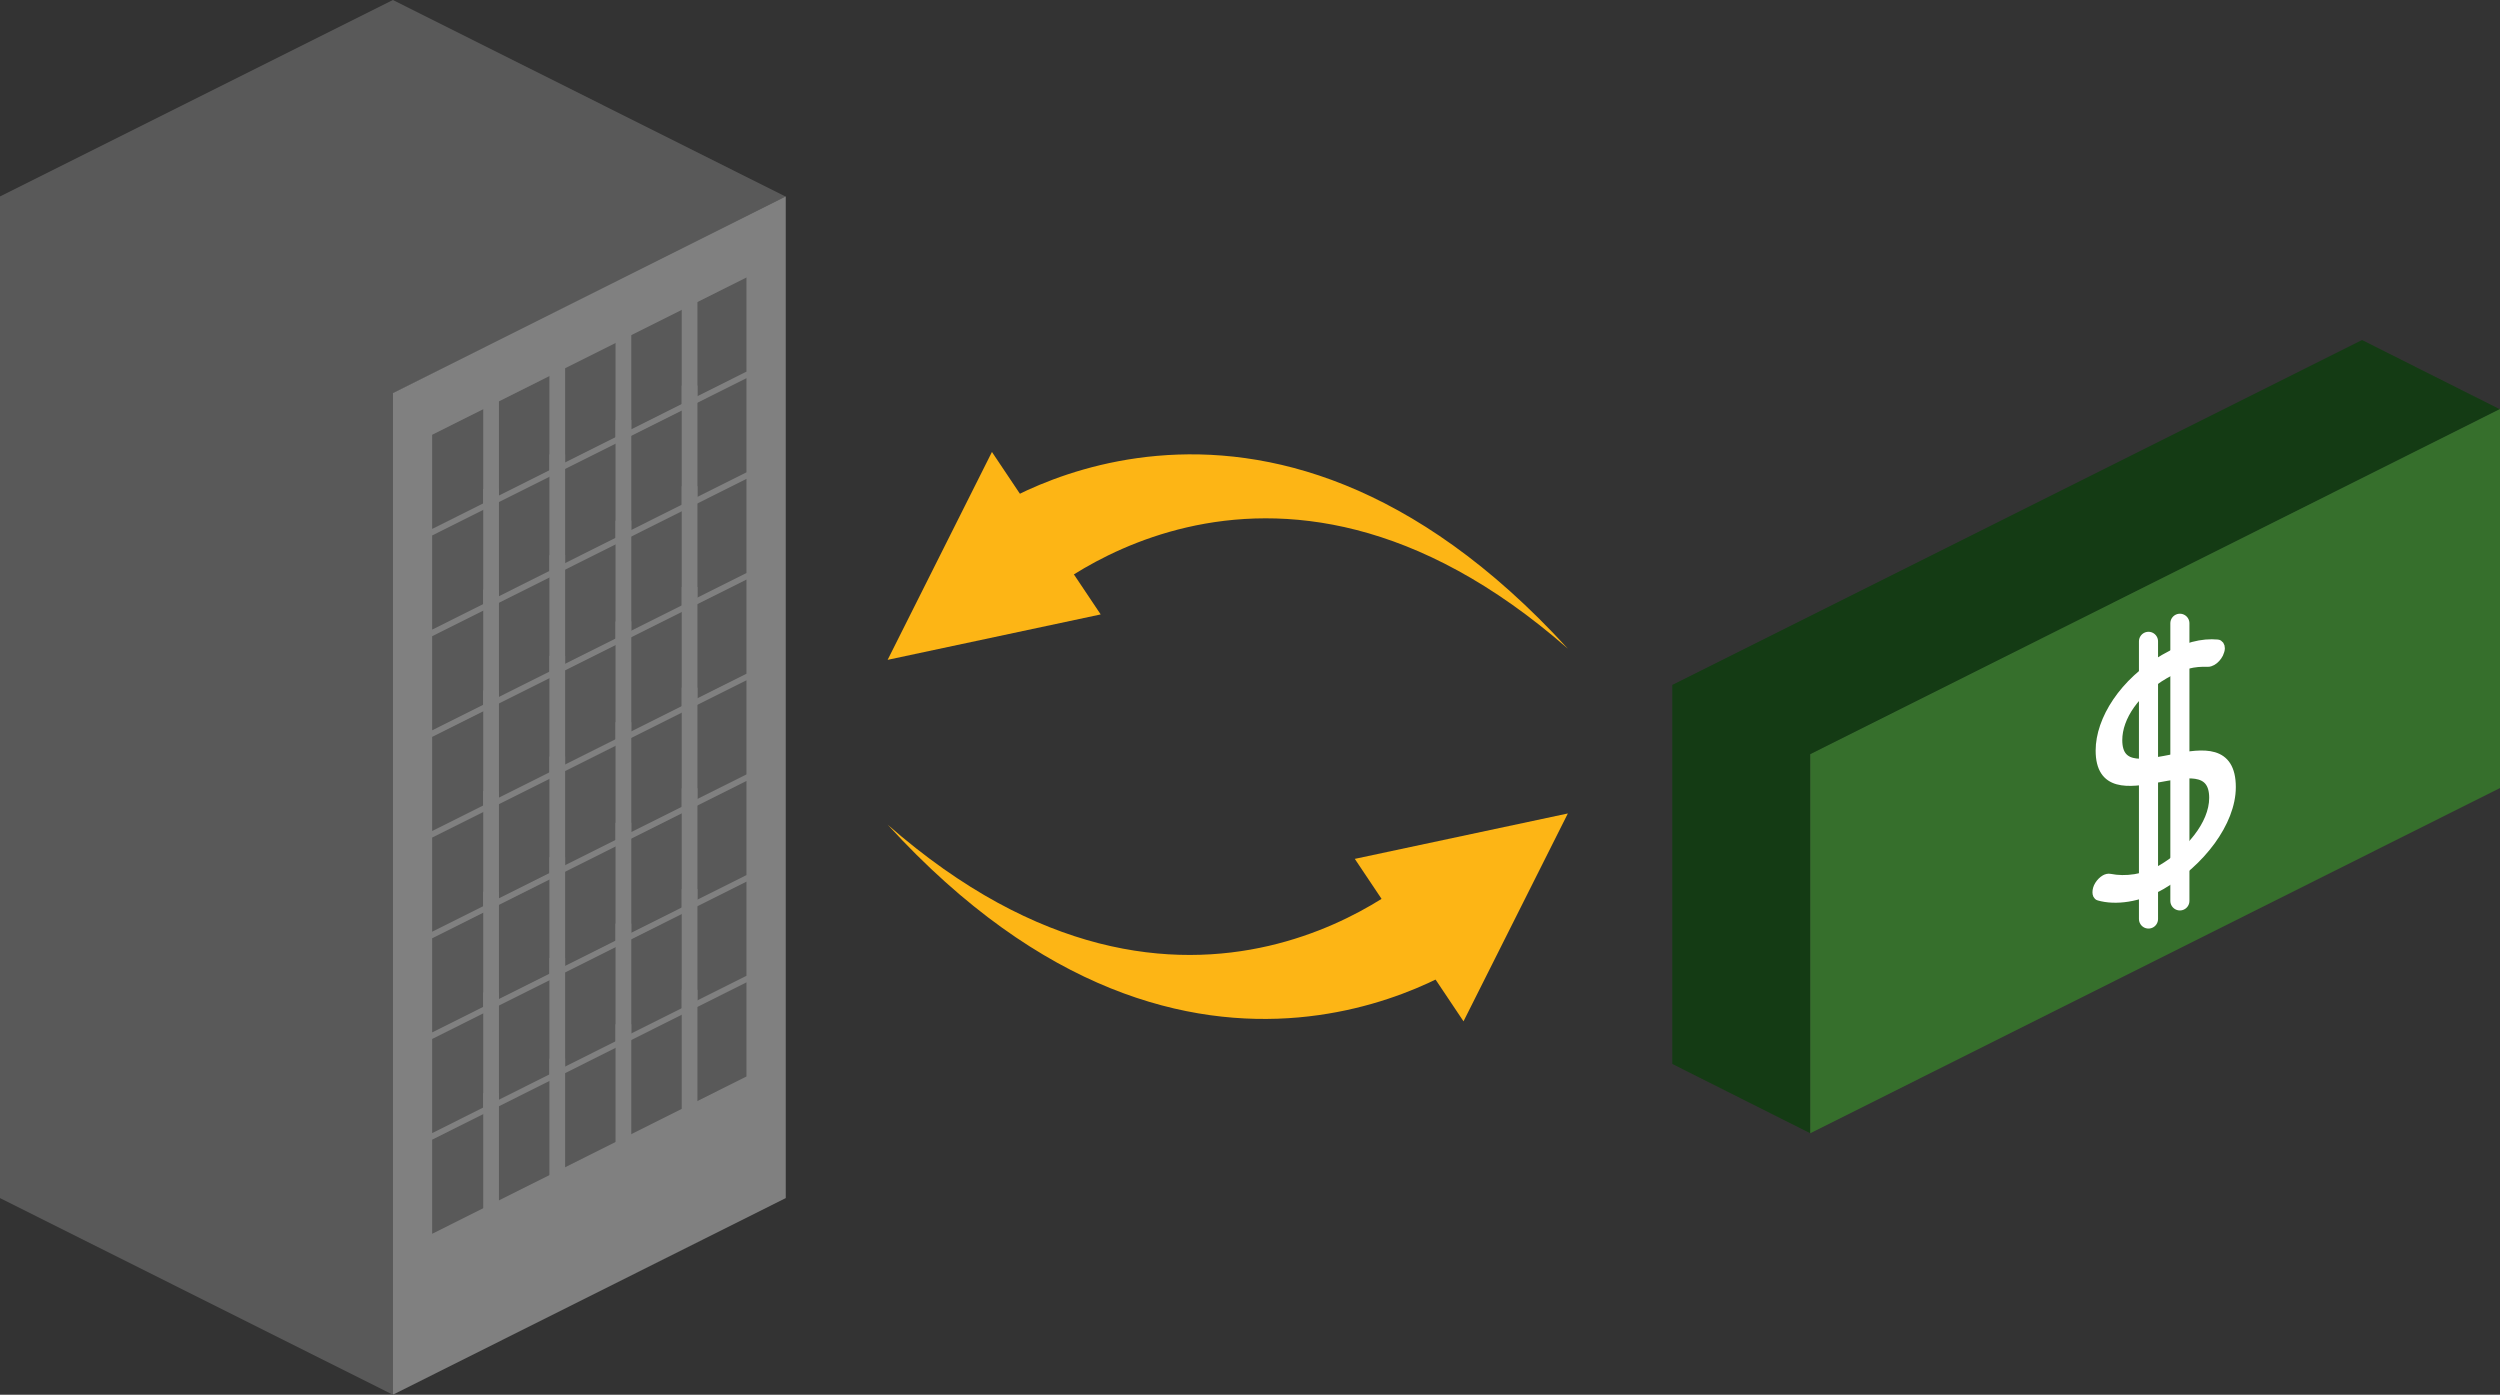 <?xml version="1.0" encoding="UTF-8"?>
<svg id="Layer_2" data-name="Layer 2" xmlns="http://www.w3.org/2000/svg" viewBox="0 0 636.33 355">
  <rect x="0" y="0" width="636.33" height="355" fill="#333333" stroke="none"/>
  <defs>
    <style>
      .cls-1 {
        fill: #595959;
      }

      .cls-2 {
        fill: #fdb515;
      }

      .cls-3 {
        fill: gray;
      }

      .cls-4 {
        stroke: gray;
        stroke-width: 4px;
      }

      .cls-4, .cls-5 {
        stroke-miterlimit: 10;
      }

      .cls-4, .cls-6 {
        fill: none;
      }

      .cls-7 {
        fill: #366f2c;
      }

      .cls-5 {
        fill: #fff;
        stroke-width: 2.16px;
      }

      .cls-5, .cls-6 {
        stroke: #fff;
      }

      .cls-8 {
        fill: #143b14;
      }

      .cls-6 {
        stroke-linecap: round;
        stroke-linejoin: round;
        stroke-width: 4.86px;
      }
    </style>
  </defs>
  <g id="Layer_1-2" data-name="Layer 1">
    <g>
      <polygon class="cls-8" points="601.22 86.55 425.65 174.33 425.65 270.81 460.77 288.45 460.77 192.06 636.33 104.19 601.22 86.55"/>
      <polygon class="cls-7" points="636.33 104.11 636.33 200.58 460.77 288.45 460.77 191.97 636.33 104.11"/>
      <g>
        <path class="cls-5" d="M534.25,225.26c.4-.63.96-1.19,1.52-1.51.4-.23.88-.35,1.28-.26,3.91.78,8.78.2,13.09-2.29,6.87-3.96,13.25-11.24,13.25-18.11,0-15.81-28.9,6.63-28.9-12.05,0-7.82,5.99-17.43,16.36-23.42,5.43-3.13,9.74-4.11,13.57-3.76.48.04.8.5.8,1.14,0,.4-.16.89-.4,1.43-.4.79-1.04,1.48-1.68,1.85-.4.23-.8.38-1.2.37-3.51-.13-6.47.46-10.94,3.04-7.34,4.24-11.89,10.78-11.89,16.69,0,15.65,28.9-7.42,28.9,11.97,0,8.94-7.9,19.25-17.8,24.97-5.75,3.32-11.81,4.03-15.97,2.83-.4-.09-.56-.56-.56-1.03,0-.56.16-1.21.56-1.84Z"/>
        <g>
          <line class="cls-6" x1="546.86" y1="163.24" x2="546.86" y2="233.92"/>
          <line class="cls-6" x1="554.85" y1="158.64" x2="554.85" y2="229.31"/>
        </g>
      </g>
    </g>
    <g>
      <g>
        <polygon class="cls-2" points="344.84 218.61 372.51 259.96 399.07 207.05 344.84 218.61"/>
        <path class="cls-2" d="M375.84,243.31s-71.01,52.9-149.91-33.41c77.04,67.47,136.21,11.12,136.21,11.12l13.71,22.29Z"/>
      </g>
      <g>
        <polygon class="cls-2" points="280.16 156.39 252.48 115.04 225.93 167.95 280.16 156.39"/>
        <path class="cls-2" d="M249.15,131.69s71.01-52.9,149.91,33.41c-77.04-67.47-136.21-11.12-136.21-11.12l-13.71-22.29Z"/>
      </g>
    </g>
    <g>
      <polygon class="cls-1" points="100 0 0 50 0 304.95 100 355 100 100.1 200 50.05 100 0"/>
      <polygon class="cls-3" points="200 50 200 304.95 100 355 100 100.05 200 50"/>
      <g>
        <polygon class="cls-1" points="190 70.63 190 94.59 110 134.63 110 110.66 190 70.63"/>
        <g>
          <line class="cls-4" x1="125" y1="98.83" x2="125" y2="132.34"/>
          <line class="cls-4" x1="141.84" y1="90.05" x2="141.84" y2="123.57"/>
          <line class="cls-4" x1="158.68" y1="81.28" x2="158.68" y2="114.8"/>
          <line class="cls-4" x1="175.52" y1="72.51" x2="175.52" y2="106.03"/>
        </g>
      </g>
      <g>
        <polygon class="cls-1" points="190 96.26 190 120.22 110 160.26 110 136.29 190 96.26"/>
        <g>
          <line class="cls-4" x1="125" y1="124.46" x2="125" y2="157.97"/>
          <line class="cls-4" x1="141.84" y1="115.69" x2="141.84" y2="149.2"/>
          <line class="cls-4" x1="158.68" y1="106.91" x2="158.68" y2="140.43"/>
          <line class="cls-4" x1="175.52" y1="98.14" x2="175.52" y2="131.66"/>
        </g>
      </g>
      <g>
        <polygon class="cls-1" points="190 121.89 190 145.85 110 185.89 110 161.93 190 121.89"/>
        <g>
          <line class="cls-4" x1="125" y1="150.09" x2="125" y2="183.6"/>
          <line class="cls-4" x1="141.84" y1="141.32" x2="141.84" y2="174.83"/>
          <line class="cls-4" x1="158.68" y1="132.54" x2="158.68" y2="166.06"/>
          <line class="cls-4" x1="175.52" y1="123.77" x2="175.52" y2="157.29"/>
        </g>
      </g>
      <g>
        <polygon class="cls-1" points="190 147.52 190 171.48 110 211.52 110 187.56 190 147.52"/>
        <g>
          <line class="cls-4" x1="125" y1="175.72" x2="125" y2="209.23"/>
          <line class="cls-4" x1="141.84" y1="166.95" x2="141.84" y2="200.46"/>
          <line class="cls-4" x1="158.68" y1="158.17" x2="158.68" y2="191.69"/>
          <line class="cls-4" x1="175.52" y1="149.4" x2="175.52" y2="182.92"/>
        </g>
      </g>
      <g>
        <polygon class="cls-1" points="190 173.15 190 197.11 110 237.15 110 213.19 190 173.15"/>
        <g>
          <line class="cls-4" x1="125" y1="201.35" x2="125" y2="234.86"/>
          <line class="cls-4" x1="141.84" y1="192.58" x2="141.84" y2="226.09"/>
          <line class="cls-4" x1="158.68" y1="183.81" x2="158.68" y2="217.32"/>
          <line class="cls-4" x1="175.52" y1="175.03" x2="175.52" y2="208.55"/>
        </g>
      </g>
      <g>
        <polygon class="cls-1" points="190 198.78 190 222.74 110 262.78 110 238.82 190 198.78"/>
        <g>
          <line class="cls-4" x1="125" y1="226.98" x2="125" y2="260.49"/>
          <line class="cls-4" x1="141.84" y1="218.21" x2="141.84" y2="251.72"/>
          <line class="cls-4" x1="158.68" y1="209.44" x2="158.68" y2="242.95"/>
          <line class="cls-4" x1="175.52" y1="200.66" x2="175.52" y2="234.18"/>
        </g>
      </g>
      <g>
        <polygon class="cls-1" points="190 224.41 190 248.37 110 288.41 110 264.45 190 224.41"/>
        <g>
          <line class="cls-4" x1="125" y1="252.61" x2="125" y2="286.12"/>
          <line class="cls-4" x1="141.84" y1="243.84" x2="141.84" y2="277.35"/>
          <line class="cls-4" x1="158.68" y1="235.07" x2="158.68" y2="268.58"/>
          <line class="cls-4" x1="175.52" y1="226.3" x2="175.52" y2="259.81"/>
        </g>
      </g>
      <g>
        <polygon class="cls-1" points="190 250.04 190 274 110 314.04 110 290.08 190 250.04"/>
        <g>
          <line class="cls-4" x1="125" y1="278.24" x2="125" y2="311.75"/>
          <line class="cls-4" x1="141.84" y1="269.47" x2="141.84" y2="302.98"/>
          <line class="cls-4" x1="158.68" y1="260.7" x2="158.68" y2="294.21"/>
          <line class="cls-4" x1="175.52" y1="251.93" x2="175.52" y2="285.44"/>
        </g>
      </g>
    </g>
  </g>
</svg>